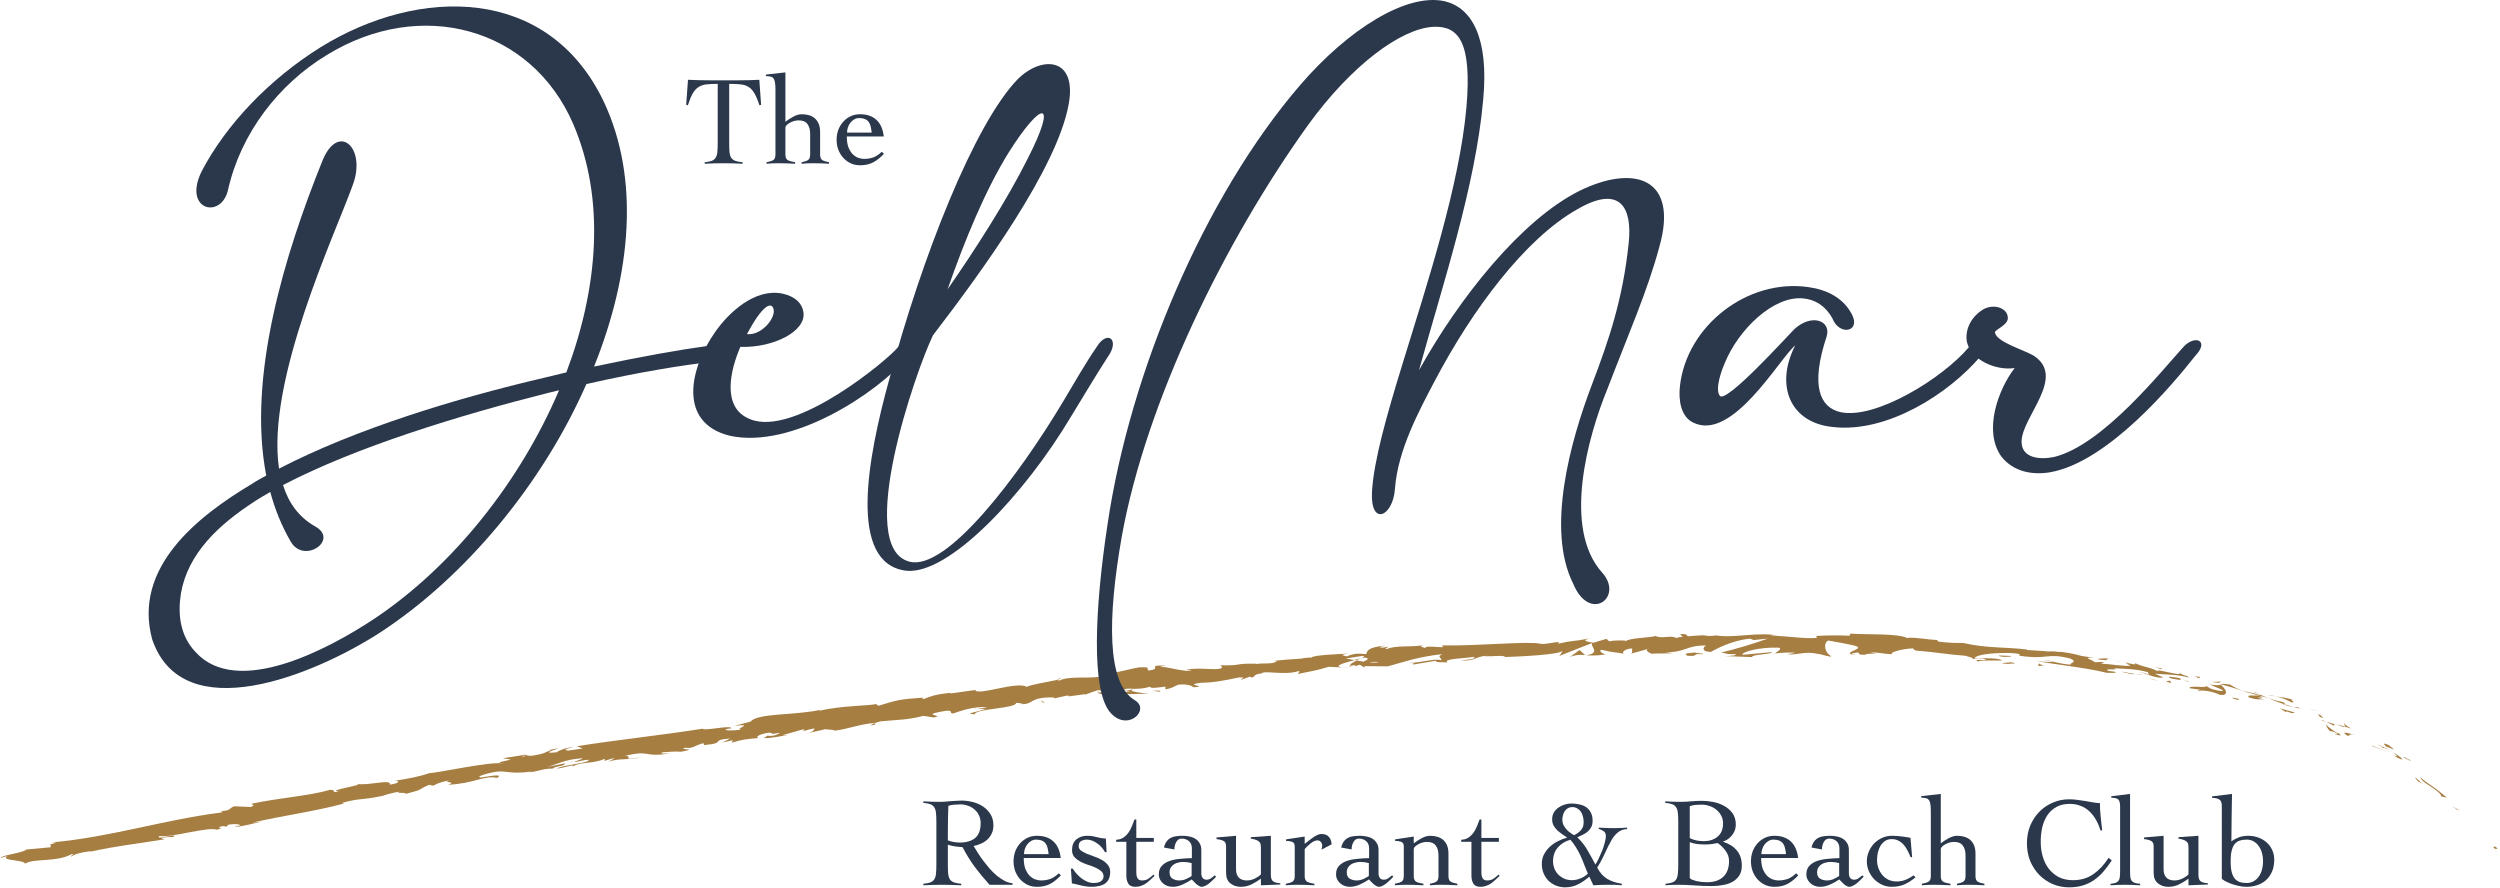 <svg xmlns="http://www.w3.org/2000/svg" width="1602" height="569" viewBox="0 0 1602 569" fill="none"><path d="M1597.88 543.036C1598.8 544.622 1600.03 543.699 1600.44 543.82C1598.3 541.287 1597.52 543.208 1597.88 543.036Z" fill="#A77E41"></path><path d="M1574.86 519.103L1575.79 519.288C1574.34 518.281 1572.71 517.33 1570.97 516.437C1572.36 517.269 1573.64 518.157 1574.8 519.103" fill="#A77E41"></path><path d="M1551.11 498.142C1551.25 501.297 1561.09 505.012 1564.08 509.421L1564.25 510.299L1567.98 511.153C1565.26 508.907 1562.24 506.308 1558.99 504.116C1555.74 501.924 1552.79 499.851 1551.11 498.142Z" fill="#A77E41"></path><path d="M1540.84 485.018C1541 486.188 1536.82 483.286 1544.2 487.504C1543.97 487.21 1543.91 487.151 1543.74 486.974C1543.1 486.559 1542.23 486.025 1540.84 485.018Z" fill="#A77E41"></path><path d="M1543.74 486.973C1546.87 488.931 1542.41 485.208 1543.74 486.973Z" fill="#A77E41"></path><path d="M1528.98 478.363C1530.61 479.022 1532.36 479.564 1533.93 480.28C1533.59 479.401 1529.75 477.261 1531.5 477.804C1526.67 475.654 1527.19 476.477 1528.98 478.363Z" fill="#A77E41"></path><path d="M1523.56 477.202L1526.06 478.219C1525.83 477.866 1525.31 477.51 1523.56 477.202Z" fill="#A77E41"></path><path d="M1531.36 480.372L1526.07 478.218C1526.36 478.805 1525.83 479.267 1528.45 479.234C1527.52 479.459 1528.98 479.531 1531.36 480.372Z" fill="#A77E41"></path><path d="M1533.57 482.145C1535.42 483.915 1537.97 485.926 1533.32 483.836C1541.16 488.585 1541.46 486.894 1533.57 482.145Z" fill="#A77E41"></path><path d="M1547.55 498.399L1549.57 500.813L1552.59 502.186C1551.08 501.529 1548.02 497.877 1547.55 498.399Z" fill="#A77E41"></path><path d="M1502.25 463.505C1501.61 463.674 1502.88 465.088 1502.76 465.671L1506.54 466.876C1505.04 465.868 1502.01 464.087 1502.25 463.505Z" fill="#A77E41"></path><path d="M1502.76 465.73L1497.11 463.982C1501.53 466.127 1502.64 466.255 1502.76 465.73Z" fill="#A77E41"></path><path d="M1520.75 478.401L1529.89 481.526L1519.24 477.568L1520.75 478.401Z" fill="#A77E41"></path><path d="M1482.42 455.08L1486.15 455.466L1479.68 454.586L1482.42 455.08Z" fill="#A77E41"></path><path d="M1468.68 450.159C1471.54 450.245 1466.48 447.918 1469.22 448.353C1465.32 447.206 1461.64 446.703 1458.38 446.263C1461.7 446.996 1464.9 448.195 1468.68 450.217" fill="#A77E41"></path><path d="M1452.96 445.335C1454.59 445.701 1456.4 445.953 1458.38 446.205C1456.63 445.78 1454.82 445.47 1452.96 445.335Z" fill="#A77E41"></path><path d="M1488.56 460.045C1488.33 459.692 1488.11 458.814 1485.32 457.443L1486.47 459.265C1487.11 459.505 1487.81 459.804 1488.5 460.103" fill="#A77E41"></path><path d="M1486.53 459.266C1484.32 458.31 1482.8 457.653 1482.1 457.354C1482.69 457.593 1484.02 458.132 1486.58 459.266" fill="#A77E41"></path><path d="M1489.09 460.224C1489.09 460.224 1488.74 460.105 1488.56 460.045C1488.68 460.221 1488.74 460.279 1489.09 460.224Z" fill="#A77E41"></path><path d="M1509.25 470.99C1505.76 470.139 1499.12 467.855 1504.11 471.408C1506.91 471.727 1504.01 469.713 1509.25 470.99Z" fill="#A77E41"></path><path d="M1490.47 462.458C1492.27 463.235 1493.9 464.185 1495.64 465.078C1495.76 464.787 1495.19 463.964 1496.94 464.389C1494.78 463.726 1492.74 463.005 1490.53 462.458" fill="#A77E41"></path><path d="M1487.49 461.67L1490.47 462.458L1488.49 461.563L1487.49 461.67Z" fill="#A77E41"></path><path d="M1462.14 449.687C1459.34 449.252 1456.55 448.407 1453.46 447.443C1456.6 448.758 1459.92 450.016 1463.18 451.099C1463.88 450.931 1465.76 450.832 1462.2 449.688" fill="#A77E41"></path><path d="M1474.13 454.182C1474.13 454.182 1473.72 454.062 1473.55 454.06C1473.78 454.295 1474.07 454.415 1474.13 454.182Z" fill="#A77E41"></path><path d="M1422.82 438.678L1423.05 438.564L1422.47 438.383L1422.82 438.678Z" fill="#A77E41"></path><path d="M1463.52 451.452C1465.85 452.467 1467.48 452.717 1469.18 452.908C1467.25 452.364 1465.22 451.76 1463.12 451.098C1462.83 451.153 1462.71 451.269 1463.52 451.452Z" fill="#A77E41"></path><path d="M1443.98 443.204C1445.14 443.799 1446.54 444.455 1447.99 445.053C1446.95 444.342 1444.62 443.093 1443.98 443.204Z" fill="#A77E41"></path><path d="M1472.98 453.411L1473.38 453.531C1472.8 453.002 1472.8 453.119 1472.98 453.411Z" fill="#A77E41"></path><path d="M1472.97 453.412C1471.63 453.107 1470.41 453.037 1469.18 452.908C1470.75 453.332 1472.21 453.697 1473.55 454.001C1473.32 453.824 1473.09 453.588 1472.97 453.412Z" fill="#A77E41"></path><path d="M1409.11 442.868C1410.05 442.001 1417.29 442.714 1422.46 445.216C1428.41 446.15 1426.88 441.696 1422.88 438.679C1422.46 439.084 1422.23 439.432 1415.98 438.613C1417.78 439.681 1428.38 443.112 1422.84 442.767C1414.79 441.346 1416.66 440.839 1413.17 439.403C1415.66 441.413 1402.31 438.773 1403.05 441L1410.17 442.003C1410.17 442.295 1407.42 442.151 1409.17 442.869" fill="#A77E41"></path><path d="M1433.95 441.882L1436.45 442.432C1433.83 441.472 1432.09 440.521 1428.95 438.68C1424.64 437.996 1423.53 438.219 1423.06 438.506C1427.08 439.479 1430.92 440.802 1434.88 441.95L1433.95 441.941L1433.95 441.882Z" fill="#A77E41"></path><path d="M1447.23 445.571C1444.65 446.072 1438.59 444.846 1441.37 447.034C1448.36 449.028 1446.92 447.496 1451.29 448.414C1439.93 445.151 1454.97 448.741 1447.23 445.688C1449.62 446.12 1451.6 446.782 1453.46 447.325C1451.6 446.548 1449.74 445.771 1447.99 444.995L1448.22 445.172C1448.63 445.468 1448.75 445.586 1448.22 445.347C1448.22 445.347 1448.05 445.346 1447.99 445.345C1447.81 445.46 1447.52 445.516 1447.23 445.571C1444.08 444.373 1446.88 445.159 1447.99 445.345C1448.05 445.346 1448.16 445.288 1448.22 445.231L1436.45 442.489C1438.78 443.329 1441.81 444.176 1447.23 445.63" fill="#A77E41"></path><path d="M1496.58 470.925C1496.58 470.925 1496.46 470.632 1496.47 470.574C1495.71 470.392 1495.36 470.33 1496.58 470.925Z" fill="#A77E41"></path><path d="M1493.04 468.439C1493.91 468.623 1494.91 468.574 1497.17 469.764C1498.91 471.007 1496.7 470.226 1496.46 470.574C1498.15 471 1502.17 472.206 1498.17 469.715L1497.29 469.531C1493.58 467.334 1489.52 463.675 1490.34 463.916C1490.73 465.263 1491.13 466.435 1492.98 468.497" fill="#A77E41"></path><path d="M1470.43 456.542L1460.93 453.938L1464.88 456.371L1465.06 455.789C1470.07 457.765 1469.49 456.708 1470.43 456.542Z" fill="#A77E41"></path><path d="M1417.05 436.988L1421.66 437.558L1423.6 436.759L1417.05 436.988Z" fill="#A77E41"></path><path d="M1408.96 434.574L1409.96 433.708L1406.34 433.498L1408.96 434.574Z" fill="#A77E41"></path><path d="M674.741 447.714L671.931 448.329C673.277 448.05 674.155 447.883 674.741 447.714Z" fill="#A77E41"></path><path d="M695.791 445.345L696.146 444.766C695.268 445.166 694.916 445.395 695.791 445.345Z" fill="#A77E41"></path><path d="M867.864 422.883C868.272 422.945 868.738 423.066 869.205 423.129C870.144 422.671 871.083 422.213 871.905 421.812C870.675 422.15 869.328 422.488 867.922 422.883" fill="#A77E41"></path><path d="M865.771 427.827L859.991 427.537C861.333 427.725 863.143 427.801 865.771 427.827Z" fill="#A77E41"></path><path d="M560.512 463.317L557.517 464.924C562.782 464.215 560.272 463.957 560.512 463.317Z" fill="#A77E41"></path><path d="M679.598 434.62C677.842 435.012 677.196 435.356 677.311 435.591C679.125 435.2 680.063 434.858 679.598 434.62Z" fill="#A77E41"></path><path d="M149.691 529.796L148.698 529.787C148.698 529.787 149.106 529.907 149.691 529.796Z" fill="#A77E41"></path><path d="M1357.66 423.685C1360.45 424.12 1358.12 423.689 1357.66 423.685Z" fill="#A77E41"></path><path d="M1369.16 430.453C1368.52 430.447 1368.05 430.559 1367.87 430.791C1368.22 430.561 1368.63 430.448 1369.16 430.453Z" fill="#A77E41"></path><path d="M1361.56 424.891C1360.57 424.589 1359.47 424.228 1358.18 423.923C1358.71 424.104 1359.76 424.406 1361.56 424.891Z" fill="#A77E41"></path><path d="M1361.21 424.244C1362.15 424.428 1362.9 424.611 1363.54 424.792C1363.95 424.679 1363.72 424.502 1361.21 424.244Z" fill="#A77E41"></path><path d="M1353.81 423.064C1355.38 423.312 1356.84 423.619 1358.18 423.982C1357.66 423.802 1357.48 423.683 1357.6 423.684C1356.78 423.56 1355.67 423.374 1353.75 423.063" fill="#A77E41"></path><path d="M367.445 487.974C367.445 487.974 367.036 487.97 366.802 487.967C364.282 488.878 365.452 488.597 367.445 487.974Z" fill="#A77E41"></path><path d="M1015.8 419.809L1016.09 419.812C1016.09 419.812 1015.8 419.751 1015.68 419.692L1015.8 419.809Z" fill="#A77E41"></path><path d="M1005.97 421.001C1010.07 419.405 1012.47 419.545 1015.74 419.751L1012.15 416.504L1006.03 421.001L1005.97 421.001Z" fill="#A77E41"></path><path d="M335.416 484.278L337.344 484.297C333.478 485.369 334.476 484.853 335.416 484.278ZM1336.24 421.902C1337.23 421.911 1337.23 421.678 1336.89 421.441C1336.12 421.667 1334.02 421.413 1331.69 420.923C1332.27 421.338 1333.38 421.757 1336.24 421.902ZM1327.09 420.003L1326.85 420.001C1322.48 418.907 1324.05 419.331 1327.09 420.003ZM883.625 424.203C882.218 424.715 879.882 424.692 877.139 424.374C879.011 424.158 881.174 424.004 883.625 424.203ZM727.027 441.384C725.095 441.833 721.345 443.081 719.656 442.54C721.542 440.806 723.464 441.35 727.027 441.384ZM624.505 454.063L631.689 454.249C623.893 456.978 617.759 457.094 624.645 457.744C624.564 454.064 651.2 454.087 651.119 450.407L655.848 450.627C654.504 450.731 654.385 450.964 653.098 451.126C662.379 451.8 658.913 447.795 670.429 446.971C674.461 446.777 677.38 446.98 674.803 447.714L683.349 445.811C685.922 445.602 685.506 446.299 682.875 446.507L696.269 444.709L696.268 444.826C697.969 444.083 702.072 442.721 704.122 442.098C707.684 442.249 702.539 442.667 703.529 443.027L710.788 441.344C714.054 441.96 708.139 443.538 702.936 443.955C710.853 446.777 708.909 442.378 724.502 442.82L717.597 444.038C722.664 445.547 727.992 444.255 736.283 444.685C734.243 444.198 719.533 443.122 727.378 441.387C729.714 441.41 732.753 441.264 736.97 440.078C737.308 441.366 741.521 440.589 746.843 439.998L746.826 441.75C752.561 440.637 751.868 439.871 755.091 438.734C761.58 438.212 763.262 439.455 765.006 440.406C775.41 439.689 757.367 438.99 769.531 437.53C778.295 437.381 784.148 436.094 794.215 434.088C800.348 434.147 793.387 435.19 795.662 435.504L800.703 433.683C801.989 433.579 801.692 434.043 801.515 434.275C805.905 433.383 801.532 432.523 808.493 431.481C809.973 429.451 823.609 432.911 831.931 430.071C834.206 430.385 831.102 431.173 831.914 431.823C843.678 429.425 842.037 429.993 851.526 427.281L860.167 427.715C853.749 426.952 861.364 424.748 868.04 423.001C865.708 422.57 863.726 422.142 862.442 421.955L873.382 420.249C874.782 420.438 873.783 421.071 872.081 421.931C872.784 421.762 873.487 421.535 874.072 421.366C878.158 421.697 876.278 422.847 873.638 423.99L869.44 423.248C866.916 424.451 864.567 425.771 865.317 426.771C865.962 426.544 867.366 426.265 868.829 426.046C868.183 426.39 867.771 426.678 868.12 426.798C868.528 426.977 869.642 426.521 871.341 425.953L874.187 427.674L874.662 426.861L889.323 427.002C899.338 424.295 907.898 420.99 924.271 419.162C920.4 420.819 923.723 421.493 923.766 423.129C918.99 421.681 911.133 424.701 902.545 424.852C907.044 424.778 906.218 425.588 905.105 425.928L920.083 423.385C919.953 424.728 923.464 424.177 927.549 424.509C924.127 422.023 938.614 421.987 944.7 420.878C945.217 421.759 943.864 422.738 936.268 422.957C944.898 424.5 946.584 419.26 955.042 420.51C953.172 420.609 952.18 420.541 951.532 421.06C955.748 420.049 966.379 420.093 963.975 421.005L962.163 421.104C974.434 420.755 999.505 419.478 1001.11 417.099C1001.28 417.392 999.794 419.889 999.088 420.408C1006.12 417.556 1013.16 414.82 1020.31 412.027C1018.54 414.054 1026.39 418.452 1016.32 419.873C1019.3 420.077 1022.92 420.287 1029.01 419.353C1027.02 419.159 1023.77 416.674 1026.52 416.409C1034.21 418.352 1031.83 417.336 1041.22 419.003C1038.18 418.624 1041.25 415.499 1046.04 415.546C1045.34 416.006 1046.65 418.588 1044.96 418.922L1056.55 415.705C1053.63 416.319 1056.18 418.271 1058.86 419.056C1057.58 418.518 1069.02 418.921 1072.12 418.542L1067.11 417.909C1080.42 418.154 1080.06 413.537 1093.32 413.606C1091.73 414.233 1089.48 417.482 1096.2 417.78C1099.19 416.174 1109.65 410.318 1121.46 409.263L1123.72 410.161L1132.73 409.196C1127.04 411.478 1111.4 416.233 1102.91 418.137C1107.87 418.827 1104.3 419.202 1111.72 419.156C1114.34 419.999 1107.68 420.402 1105.52 420.44L1122.8 421.073C1122 419.255 1136.02 419.332 1135.39 417.866L1116.57 419.612C1115.76 417.852 1127.42 414.518 1139.74 415.046C1142.89 415.835 1137.37 418.177 1137.6 418.821C1139.18 418.253 1149.29 417.883 1150.4 418.361L1145.19 419.187C1152.02 420.011 1156.43 417.075 1164.59 418.964C1167.39 419.108 1172.92 421.497 1173.45 420.451C1168.98 418.247 1168.34 411.875 1171.56 410.446C1172.55 410.631 1186.43 412.984 1189.64 414.124C1194.17 415.92 1182.3 417.675 1186.2 419.231C1186.38 418.765 1189.01 418.207 1190.12 418.101C1193.04 418.654 1188.77 419.548 1195.25 419.61C1196.49 417.811 1208.39 420.32 1198.42 418.18C1204.79 417.95 1205.07 418.887 1212.54 419.251C1210.28 417.944 1219.65 415.64 1226.07 415.468C1225.66 415.931 1227 416.587 1227.64 416.885C1240.6 417.886 1247.42 419.353 1259.5 420.228C1260.55 420.706 1266.26 421.812 1263.63 422.371C1265.44 422.213 1267.14 421.762 1270.81 422.089C1277.68 424.316 1262.52 421.542 1267.64 423.928C1268.29 422.941 1277.46 423.38 1282.89 423.257C1281.63 421.493 1270.76 421.738 1265.32 421.92C1265.7 419.704 1275.41 418.221 1288.31 418.462C1298.47 418.968 1292.33 420.369 1294.14 420.211C1312.75 422.902 1311.21 418.157 1326.37 421.923C1332.13 424.256 1325.81 424.78 1326.85 425.958C1318.68 425.237 1314.67 423.388 1309.18 422.751L1315.77 424.216C1313.08 424.365 1307.54 424.078 1304.68 423.291C1309.51 425.032 1336.18 427.566 1349.99 431.145C1352.68 431.171 1357.23 431.39 1355.37 430.496L1350.82 429.868C1347.1 428.022 1359.88 429.838 1354.34 428.267C1360.65 428.561 1368.01 428.457 1376.28 430.697L1377.2 432.575C1377.21 432.049 1372.08 430.54 1369.45 430.631C1373.37 430.435 1381.5 435.303 1386.24 434.063L1380.83 431.734C1387.19 432.262 1395.49 432.108 1402.77 434.223C1400.16 431.92 1400.96 434.03 1396.49 431.067C1400.02 434.313 1377.2 426.91 1383.58 430.826C1379.06 427.57 1374.5 427.935 1367.93 424.893C1367.92 425.477 1370.08 426.374 1363.78 424.97C1363.43 425.083 1362.67 425.135 1362.2 425.188C1362.03 425.187 1361.97 425.128 1361.79 425.068L1362.08 425.187C1361.79 425.184 1361.73 425.184 1362.2 425.188C1363.66 425.67 1364.76 426.148 1365.17 426.56C1361.54 427.226 1351.39 425.376 1347.77 425.4C1344.04 424.605 1349.59 425.009 1347.67 424.172L1342.17 424.353C1342.07 423.126 1332.68 420.933 1341.91 421.547L1333.8 420.301C1329.2 418.972 1322.73 417.625 1318.46 417.701C1314.67 416.963 1308.36 417.837 1311.98 417.346L1298.96 416.52L1298.97 416.228C1286.25 414.587 1272.45 415.447 1258.29 412.04C1253.97 411.999 1249.47 412.072 1242.35 411.186L1241.08 410.064C1235.53 409.952 1224.63 407.92 1222.11 408.889C1216.47 405.739 1195.37 406.763 1185.68 406.027L1185.2 407.366C1178.55 407.068 1172.12 407.064 1163.82 407.51L1164.28 408.741C1157.08 409.606 1145.95 407.455 1134.67 407.405C1135.44 406.945 1138.3 407.089 1140.34 407.459C1126.87 404.585 1111.88 409.113 1099.63 407.184C1096.59 407.681 1094.37 407.542 1092.27 407.23C1092.56 407.233 1092.79 407.235 1093.03 407.179C1092.74 407.176 1092.27 407.172 1091.74 407.167C1090.4 406.979 1089 406.731 1087.48 406.542C1088.77 406.788 1089.99 407.033 1091.04 407.16C1088.7 407.196 1085.14 407.395 1081.63 407.712L1080.13 406.412C1080.13 406.412 1079.6 406.407 1079.31 406.405C1075.87 405.963 1076.56 407.021 1078.47 407.973C1076.72 408.19 1075.14 408.467 1073.91 408.806C1071.01 406.734 1064.79 409.652 1060.9 407.512C1058.61 408.658 1043.42 408.687 1041.7 411.007C1041.59 410.714 1040.54 410.587 1042.41 410.546C1038.5 410.334 1034.58 410.237 1031.19 410.964L1029.39 409.37L1021.13 411.86C1015.94 411.051 1013.73 410.504 1018.71 409.092C1006.53 411.428 1008.77 410.106 998.463 412.459L998.883 411.354C995.142 411.551 989.284 413.247 986.955 412.465C978.327 410.747 945.524 414.111 923.8 413.551C928.445 416.399 913.643 412.811 913.152 415.259C911.815 414.604 908.721 414.399 912.117 413.497C901.297 414.911 895.471 413.337 888.261 415.954C886.865 415.298 890.376 414.69 889.21 414.386C888.332 414.611 885.872 415.289 884.649 414.926C883.484 414.565 886.117 414.181 887.815 413.73C876.649 414.674 875.984 417.004 875.554 419.161C869.718 418.579 866.911 418.902 863.098 420.618C861 420.072 857.558 419.63 864.459 418.82C860.543 419.016 840.501 419.699 840.425 421.451C839.085 421.146 834.931 421.748 833.994 422.031C825.226 422.648 824.467 422.582 815.93 423.493L818.383 423.516C815.44 425.882 811.362 424.675 804.52 425.485L804.639 425.253C788.517 425.214 797.968 426.532 782.023 426.32L783.18 427.499C782.393 430.353 768.988 427.246 760.207 429.147L763.65 429.53C758.963 430.945 748.952 427.228 743.869 427.354C742.702 427.226 745.451 426.785 746.973 426.45C733.599 426.204 745.729 428.307 736.136 429.674C734.098 428.954 737.854 427.18 731.307 427.642C727.865 427.2 713.21 432.549 703.87 431.817C706.027 432.305 708.126 432.734 703.794 433.743C697.007 434.788 684.523 433.149 678.945 436.074C678.011 436.006 677.662 435.828 677.547 435.651C672.454 436.829 660.813 438.586 657.935 440.135C651.781 436.279 626.042 446.194 624.971 442.154L608.944 444.394L609.24 443.93C598.891 444.998 595.547 446.426 592.262 447.854C589.809 447.831 591.45 447.262 591.569 447.03C576.313 448.11 574.907 448.563 562.955 452.244L561.213 451.118C558.047 452.314 538.89 452.013 524.72 455.556C524.839 455.382 525.017 455.091 526.13 454.752C510.147 458.511 485.454 456.813 481.019 462.377L470.595 465.138C484.748 463.406 469.228 467.52 475.305 467.403C469.92 468.519 460.519 468.078 467.249 466.858L468.417 466.869C470.02 464.14 450.7 468.685 450.425 466.93C422.87 471.278 395.506 474.052 369.705 478.184L373.43 479.621L364.422 480.936C361.91 480.912 360.692 479.966 367.127 478.977C363.335 478.473 356.763 481.622 356.7 482.088C343.895 483.367 360.701 479.09 356.899 479.637L351.749 480.639L353.034 480.651C349.106 482.132 349.039 483.007 341.316 484.218C336.289 484.637 338.345 483.43 336.415 483.704C336.416 483.587 335.714 483.638 333.49 484.143L322.14 485.902L327.274 486.653C322.585 488.243 316.626 488.361 322.518 489.176C313.827 487.808 280.108 495.426 275.084 495.436C268.52 497.709 261.673 498.928 253.073 500.305C255.352 500.21 257.324 501.689 249.837 502.785C251.043 498.826 235.75 503.701 228.696 502.29C234.706 502.99 207.977 506.471 217.315 507.32C211.057 508.136 216.392 506.084 211.368 506.153C197.368 510.165 178.841 511.213 161.046 515.071C160.983 515.596 164.311 515.687 160.734 517.112L150.224 516.661C146.769 517.562 148.148 519.911 140.966 519.609C142.075 519.795 143.707 520.102 141.365 520.722C105.104 525.279 70.414 536.567 32.881 539.827C38.14 539.702 34.978 540.431 31.29 541.272C33.805 541.004 31.805 542.386 32.559 542.919L16.891 544.345C15.058 546.605 1.027 547.872 0.307 549.792L4.818 548.492C-0.471 551.712 15.719 550.816 16.044 553.448C21.921 549.767 36.028 552.764 45.952 547.311C48.697 547.338 44.188 548.521 45.821 548.829C48.232 547.158 51.629 546.256 58.355 545.387L57.767 545.79C75.972 541.818 84.33 541.257 105.275 537.837L103.181 536.941C107.686 536.225 108.794 536.411 111.015 536.316C115.247 533.495 98.549 538.707 102.2 535.705C109.255 536.999 133.51 529.582 138.806 531.677C145.653 530.341 136.129 530.659 142.976 529.323L145.133 529.752L146.431 528.422C150.994 527.706 153.676 528.258 154.137 528.846C153.026 529.011 151.092 529.635 149.98 529.916C156.232 529.742 166.252 526.51 168.355 526.413L161.572 527.166C179.897 522.904 203.177 519.682 220.631 514.827L218.998 514.52C232.351 510.969 230.343 513.169 245.329 509.926L244.859 510.155C247.674 509.014 251.597 508 255.81 507.34C252.233 508.707 263.578 507.415 258.889 509.005C273.412 505.232 265.92 506.795 274.954 502.91L277.635 503.462C280.687 502.031 280.75 501.506 288.242 499.943C282.324 501.872 293.727 500.58 287.163 502.853C303.993 502.139 310.004 496.648 318.573 498.483C324.802 494.572 304.136 499.337 308.004 498.089C304.209 497.819 313.231 495.103 318.378 494.51C323.526 493.683 328.406 496.417 341.278 494.263C339.991 494.484 339.989 494.659 338.702 494.881C343.785 494.754 347.78 492.398 354.088 492.517C356.737 490.382 361.809 491.365 361.948 489.147L350.3 491.546C356.8 489.915 362.09 486.462 373.603 485.872C372.897 486.449 369.849 487.53 367.681 488.21C371.127 488.243 373.711 486.808 377.332 486.901C377.194 489.119 363.169 489.685 356.6 492.425C360.395 492.695 369.604 488.695 366.831 491.53C370.898 487.832 379.64 489.843 387.502 486.239L387.489 487.583C388.72 487.186 391.359 486.16 393.932 485.776L389.938 488.132C396.504 485.684 404.025 487.158 410.526 485.351C396.368 487.61 406.797 484.381 400.429 484.437C417.295 480.044 411.688 486.005 431.116 482.454C428.54 483.014 420.886 483.232 424.811 482.043C428.669 481.73 433.754 481.428 436.263 481.745C449.136 479.474 433.76 480.786 439.033 479.143C444.049 479.951 445.182 477.567 450.744 476.219L451.258 477.45C466.401 476.019 454.21 474.267 467.947 473.231L462.898 475.81L469.689 474.299L468.797 475.926C476.003 473.717 478.458 473.624 486 472.937C483.961 472.275 486.14 470.486 492.75 469.498C497.481 469.602 490.632 471.055 499.935 469.567C498.113 470.659 496.114 471.983 491.68 471.415C491.442 471.88 489.859 472.507 489.562 472.972C494.701 473.138 501.786 471.396 505.179 470.903C503.892 471.066 502.314 471.167 501.438 471.1L514.383 467.429C516.66 467.567 515.135 468.195 513.552 468.822C516.245 468.264 517.947 467.405 521.925 466.742C521.213 467.903 521.846 468.902 516.284 470.192L528.813 467.276C529.803 467.577 535.878 467.577 534.295 468.204C541.659 467.808 551.161 463.753 560.921 463.263C561.332 463.033 562.27 462.692 564.26 462.244C573.265 461.279 581.558 461.476 591.749 458.712L598.339 459.769C606.532 458.27 589.473 458.515 603.049 456.018C612.646 454.183 607.186 457.109 610.806 457.202C615.378 455.611 623.292 452.65 632.751 453.091C629.882 453.823 627.487 453.8 624.737 454.299" fill="#A77E41"></path><path d="M866.07 427.246C865.429 427.064 865.256 426.829 865.083 426.594C864.321 426.878 864.377 427.112 866.07 427.246Z" fill="#A77E41"></path><path d="M561.036 463.031L560.745 463.028C560.745 463.028 560.568 463.259 560.509 463.316L561.036 463.031Z" fill="#A77E41"></path><path d="M1189.58 419.789C1187.65 419.537 1186.61 419.235 1185.91 418.994C1185.79 419.285 1186.6 419.585 1189.58 419.789Z" fill="#A77E41"></path><path d="M1386.17 428.398L1380.17 427.464C1383.02 428.017 1383.95 428.493 1385.29 428.973C1385.3 428.681 1384.37 428.03 1386.17 428.398Z" fill="#A77E41"></path><path d="M1431.96 447.994C1432.83 448.061 1433.7 448.479 1434.58 448.545L1434.7 447.904C1431.21 446.936 1428.52 446.676 1431.96 447.936" fill="#A77E41"></path><path d="M1389.75 433.63C1389.74 434.74 1393.53 435.185 1397.67 435.809L1396.97 435.686C1398.91 434.478 1394.3 434.083 1389.75 433.63Z" fill="#A77E41"></path><path d="M1398.6 435.993C1399.89 436.181 1401.17 436.485 1402.33 436.847C1403.1 436.387 1400.94 436.308 1398.6 435.993Z" fill="#A77E41"></path><path d="M1348.32 422.952C1350.18 423.555 1350.02 421.801 1351.01 422.453C1353.71 421.369 1337.23 422.086 1348.32 422.952Z" fill="#A77E41"></path><path d="M1387.79 436.706L1391.4 437.734L1390.54 436.149L1387.79 436.706Z" fill="#A77E41"></path><path d="M1359.69 430.538L1366.1 432.06C1366.1 432.06 1366.98 431.834 1368.03 431.961C1364.01 431.222 1359.7 430.187 1359.69 430.596" fill="#A77E41"></path><path d="M1368.03 431.902C1370.13 432.273 1372.12 432.643 1373.4 432.597C1372.23 432.41 1369.78 432.036 1368.03 431.902Z" fill="#A77E41"></path><path d="M1382.36 436.245L1380.62 435.586L1376.07 434.549L1382.36 436.245Z" fill="#A77E41"></path><path d="M1288.53 420.333L1281.11 420.028C1280.29 420.429 1282.21 420.856 1284.96 420.941C1286.77 420.783 1289.52 420.868 1288.53 420.333Z" fill="#A77E41"></path><path d="M1309.55 426.492C1307.69 426.007 1307.63 425.656 1306.65 425.121L1305.99 426.75L1309.55 426.551L1309.55 426.492Z" fill="#A77E41"></path><path d="M1288.43 424.362C1287.61 424.763 1277.62 424.666 1286.84 425.456C1287.67 425.055 1295.02 425.418 1288.43 424.362Z" fill="#A77E41"></path><path d="M1081.16 420.206C1089.86 420.815 1083.16 418.531 1091.04 419.249C1093.04 418.567 1084.62 418.603 1086.67 418.039C1081.47 418.748 1078.67 418.371 1081.16 420.147" fill="#A77E41"></path><path d="M1086.67 418.098C1087.49 417.989 1088.43 417.822 1089.3 417.656C1087.78 417.816 1087.08 417.985 1086.67 418.098Z" fill="#A77E41"></path><path d="M743.246 443.234L743.543 442.77C742.553 442.41 741.267 442.514 738.695 442.723L743.246 443.234Z" fill="#A77E41"></path><path d="M668.296 450.163L669.582 450.059L666.731 448.805L668.296 450.163Z" fill="#A77E41"></path><path d="M1406.64 228.122C1392.86 245.642 1351.03 296.099 1313.65 302.64C1302.44 304.509 1290.05 302.407 1282.34 292.362C1270.66 275.776 1280.71 249.146 1290.99 235.831C1279.07 237.699 1262.95 230.691 1260.38 219.011C1259.21 212.704 1261.78 203.828 1270.89 198.221C1277.67 194.484 1285.85 197.287 1286.55 202.893C1287.72 208.266 1277.67 211.303 1278.37 213.171C1279.54 219.245 1296.83 224.151 1303.14 227.888C1324.4 241.671 1295.43 267.133 1295.43 283.018C1295.43 293.763 1307.34 294.698 1316.22 292.829C1347.53 285.354 1386.08 236.531 1399.17 222.282C1406.41 214.339 1416.22 218.077 1406.64 228.122Z" fill="#2B384C"></path><path d="M1150.37 221.347C1140.33 229.523 1109.95 283.718 1084.72 270.637C1077.24 266.899 1075.37 256.621 1076.54 247.043C1080.98 208.733 1119.77 178.365 1158.79 183.971C1170.7 185.607 1181.68 190.979 1187.06 202.192C1191.96 212.704 1178.65 215.274 1174.21 204.061C1169.77 195.885 1162.99 191.914 1155.51 191.213C1136.36 189.344 1113.93 211.303 1105.28 232.56C1103.41 236.765 1098.74 249.146 1102.01 253.584C1105.75 259.191 1145 215.741 1149.67 211.069C1160.89 200.557 1173.74 205.463 1170.47 215.741C1159.95 247.511 1166.26 261.059 1179.35 264.096C1201.78 269.002 1245 242.371 1261.82 222.282C1268.13 213.405 1278.88 217.843 1269.3 228.122C1248.51 252.65 1209.25 277.411 1174.91 273.674C1146.87 271.104 1137.29 246.81 1150.37 221.347Z" fill="#2B384C"></path><path d="M1008.14 374.121C990.616 339.315 1006.27 282.784 1020.06 246.576C1031.27 217.142 1039.92 191.446 1043.65 155.939C1046.22 132.112 1037.58 118.563 1010.94 133.981C976.831 153.136 943.186 199.155 920.055 242.838C909.074 263.629 895.756 288.39 893.887 313.152C892.719 331.139 877.999 337.68 879.167 315.021C880.336 295.165 888.513 266.432 898.56 233.728C914.682 181.402 935.242 118.797 939.682 68.806C943.42 25.824 934.074 16.48 918.42 17.181C897.625 18.349 865.85 41.943 838.28 80.019C784.775 154.538 734.541 257.088 718.887 343.52C709.541 396.547 709.308 437.894 727.065 448.639C737.812 454.713 721.924 470.131 710.71 455.647C699.728 440.931 701.13 392.342 709.775 335.577C724.261 237.933 771.924 125.805 832.906 54.791C863.981 18.583 901.597 -4.777 925.896 0.829C943.186 5.034 954.168 24.189 950.429 63.901C945.523 119.498 924.261 183.037 909.308 237.232C935.009 190.979 974.728 140.989 1012.11 122.301C1047.39 105.014 1075.9 114.125 1063.28 158.275C1055.8 186.307 1043.19 214.806 1029.87 249.613C1017.72 279.28 1000.9 338.614 1026.83 367.113C1040.62 382.764 1018.65 399.35 1008.14 374.121Z" fill="#2B384C"></path><path d="M597.874 214.807C586.659 237.933 547.641 350.762 582.687 359.872C606.286 366.413 652.547 305.443 681.519 256.855C688.762 244.707 695.538 232.794 702.781 222.282C709.557 211.069 717.968 217.61 709.79 228.823C702.08 240.736 694.37 253.818 686.192 267.133C656.986 316.189 608.155 368.749 580.585 365.712C543.201 361.04 555.818 293.763 569.837 243.072C590.631 165.05 624.276 79.553 652.08 50.82C667.501 35.402 690.398 36.57 684.79 66.938C677.314 108.052 628.715 174.628 597.874 214.807ZM646.473 97.54C631.519 121.601 618.201 153.837 607.22 185.373C624.744 160.144 645.071 128.608 658.622 101.511C678.015 63.434 667.734 63.901 646.473 97.54Z" fill="#2B384C"></path><path d="M458.298 212.704C466.942 200.323 483.765 184.438 501.522 188.176C509.933 190.045 514.139 194.717 514.84 200.09C516.709 212.237 495.681 222.982 474.419 222.282C468.344 236.298 461.802 261.059 480.494 268.534C509.232 280.681 570.213 229.523 575.587 222.282C582.597 213.405 592.41 217.376 582.597 227.888C561.101 253.117 506.896 287.689 467.877 279.28C433.998 271.104 441.942 235.83 458.298 212.704ZM495.447 197.286C493.812 193.782 488.671 195.418 478.625 214.106C487.97 215.274 498.017 203.126 495.447 197.286Z" fill="#2B384C"></path><path d="M367.352 79.552C340.717 17.649 269.689 -1.974 209.175 35.402C178.801 53.856 154.268 85.159 146.09 121.834C141.651 140.756 116.885 134.682 129.268 109.687C144.922 79.786 172.492 50.82 205.436 30.263C268.52 -8.748 351.464 -9.449 386.978 65.303C410.109 114.592 404.502 175.562 380.67 234.896C411.511 228.355 436.745 223.917 452.633 221.815C460.81 219.946 461.978 231.392 453.801 232.093C440.016 233.728 411.511 237.933 375.763 246.109C347.726 309.882 298.427 369.683 243.053 405.657C201.231 432.521 117.118 467.328 97.492 409.629C85.109 363.61 126.464 330.906 161.745 309.882C164.548 308.013 167.586 306.378 170.623 304.742C158.24 241.203 182.773 162.247 206.371 103.613C216.418 77.917 234.875 94.269 226.231 118.096C214.782 150.1 170.389 243.773 178.801 300.304C227.866 274.842 292.352 255.219 348.427 242.138L362.913 238.634C383.474 184.205 387.913 127.44 367.352 79.552ZM202.165 337.446C217.352 346.09 194.689 361.741 186.277 347.024C180.436 336.979 176.231 326.467 173.193 315.254C169.689 317.357 166.184 319.226 163.146 321.328C140.016 336.278 120.389 354.733 115.95 380.195C113.847 393.277 115.249 407.293 125.296 417.805C151.698 447.005 209.642 416.637 240.483 396.08C290.483 362.442 333.24 308.714 358.24 250.08L351.464 251.715C294.922 265.965 228.333 286.288 181.371 310.816C184.875 322.262 191.651 331.606 202.165 337.446Z" fill="#2B384C"></path><path d="M542.636 87.43C542.636 90.265 542.99 92.608 543.699 94.462C544.462 96.315 545.389 97.787 546.479 98.877C547.624 99.967 548.823 100.73 550.077 101.166C551.386 101.602 552.585 101.82 553.676 101.82C555.965 101.82 558.037 101.466 559.89 100.757C561.744 99.994 563.461 98.822 565.042 97.242L566.433 98.55C564.197 100.948 561.908 102.774 559.563 104.028C557.219 105.281 554.412 105.908 551.14 105.908C548.796 105.908 546.697 105.445 544.844 104.518C542.99 103.591 541.409 102.365 540.101 100.839C538.792 99.313 537.784 97.569 537.075 95.606C536.421 93.644 536.094 91.627 536.094 89.556C536.094 87.485 536.421 85.468 537.075 83.506C537.784 81.544 538.792 79.799 540.101 78.273C541.409 76.747 542.99 75.521 544.844 74.594C546.697 73.667 548.796 73.204 551.14 73.204C555.447 73.204 558.909 74.376 561.526 76.72C564.143 79.064 565.751 82.634 566.351 87.43H542.636ZM558.582 84.978C558.419 83.506 558.2 82.198 557.928 81.053C557.655 79.854 557.219 78.873 556.619 78.11C556.02 77.292 555.229 76.692 554.248 76.311C553.267 75.875 552.013 75.657 550.486 75.657C549.341 75.657 548.278 75.957 547.297 76.556C546.37 77.101 545.552 77.837 544.844 78.764C544.19 79.636 543.672 80.644 543.29 81.789C542.963 82.879 542.799 83.942 542.799 84.978H558.582Z" fill="#2B384C"></path><path d="M531.256 104.927C529.675 104.818 527.985 104.736 526.186 104.681C524.387 104.627 522.56 104.6 520.707 104.6C519.453 104.6 518.226 104.627 517.027 104.681C515.882 104.736 514.764 104.818 513.674 104.927V103.946C515.419 103.618 516.754 103.182 517.681 102.637C518.662 102.038 519.153 100.839 519.153 99.04V85.877C519.153 83.097 518.553 80.944 517.354 79.418C516.209 77.891 514.328 77.128 511.711 77.128C510.785 77.128 509.831 77.265 508.849 77.537C507.868 77.81 506.968 78.191 506.151 78.682C505.333 79.118 504.651 79.608 504.106 80.153C503.561 80.698 503.289 81.216 503.289 81.707V99.04C503.289 100.839 503.806 102.038 504.842 102.637C505.878 103.182 507.432 103.618 509.504 103.946V104.927C507.65 104.818 505.796 104.736 503.943 104.681C502.144 104.627 500.317 104.6 498.464 104.6C497.21 104.6 495.983 104.627 494.784 104.681C493.639 104.736 492.44 104.818 491.186 104.927V103.946C493.039 103.618 494.457 103.182 495.438 102.637C496.419 102.038 496.91 100.839 496.91 99.04V57.342C496.91 55.38 496.801 53.854 496.583 52.764C496.419 51.619 496.092 50.774 495.602 50.229C495.165 49.63 494.539 49.248 493.721 49.085C492.958 48.921 491.976 48.812 490.777 48.758V47.776L503.289 46.387V78.028C504.761 76.883 506.451 75.793 508.359 74.757C510.267 73.722 512.093 73.204 513.838 73.204C515.364 73.204 516.809 73.395 518.172 73.776C519.589 74.158 520.843 74.784 521.933 75.657C523.024 76.529 523.896 77.701 524.55 79.172C525.204 80.644 525.532 82.47 525.532 84.65V99.04C525.532 100.839 526.022 102.038 527.004 102.637C527.985 103.182 529.402 103.618 531.256 103.946V104.927Z" fill="#2B384C"></path><path d="M451.572 103.946C453.534 103.782 455.061 103.482 456.151 103.046C457.242 102.61 458.059 101.929 458.605 101.002C459.204 100.076 459.559 98.877 459.668 97.405C459.831 95.879 459.913 93.971 459.913 91.682V53.745C457.024 53.745 454.598 53.854 452.635 54.072C450.727 54.29 449.064 54.863 447.647 55.789C446.229 56.661 444.975 58.024 443.885 59.877C442.849 61.73 441.813 64.265 440.777 67.481L439.714 67.154L440.859 51.129C443.149 51.238 445.411 51.32 447.647 51.374C449.882 51.429 452.144 51.456 454.434 51.456H473.651C475.832 51.456 477.985 51.429 480.112 51.374C482.238 51.32 484.391 51.238 486.572 51.129L487.717 67.154L486.654 67.481C485.618 64.265 484.555 61.73 483.464 59.877C482.429 58.024 481.202 56.661 479.784 55.789C478.367 54.863 476.65 54.29 474.633 54.072C472.67 53.854 470.217 53.745 467.273 53.745V91.682C467.273 93.971 467.327 95.879 467.436 97.405C467.6 98.877 467.954 100.076 468.499 101.002C469.099 101.929 469.971 102.61 471.116 103.046C472.261 103.482 473.842 103.782 475.859 103.946V104.927C473.788 104.818 471.716 104.736 469.644 104.682C467.573 104.627 465.501 104.6 463.429 104.6C461.412 104.6 459.422 104.627 457.46 104.682C455.497 104.736 453.534 104.818 451.572 104.927V103.946Z" fill="#2B384C"></path><path d="M1417.52 510.309L1430.27 508.755C1430.17 513.879 1430.08 518.948 1430.03 523.962C1430.03 528.977 1429.97 534.046 1429.87 539.17C1431.34 538.08 1432.95 537.208 1434.69 536.553C1436.49 535.899 1438.45 535.572 1440.58 535.572C1442.98 535.572 1445.19 535.954 1447.2 536.717C1449.27 537.48 1451.05 538.543 1452.52 539.906C1454.04 541.214 1455.22 542.822 1456.03 544.729C1456.91 546.583 1457.34 548.627 1457.34 550.861C1457.34 553.75 1456.88 556.285 1455.95 558.465C1455.03 560.591 1453.77 562.39 1452.19 563.861C1450.61 565.333 1448.73 566.423 1446.55 567.132C1444.37 567.895 1442.05 568.276 1439.6 568.276C1437.8 568.276 1436.03 568.058 1434.28 567.622C1432.54 567.241 1430.93 566.777 1429.46 566.232C1427.98 565.633 1426.73 565.06 1425.7 564.515C1424.71 563.916 1424.06 563.452 1423.73 563.125V516.277C1423.73 514.369 1423.21 513.061 1422.18 512.353C1421.14 511.644 1419.59 511.29 1417.52 511.29V510.309ZM1450.15 551.924C1450.15 549.908 1449.9 548.054 1449.41 546.365C1448.92 544.675 1448.21 543.231 1447.28 542.031C1446.41 540.778 1445.32 539.797 1444.01 539.088C1442.76 538.379 1441.34 538.025 1439.76 538.025C1438.02 538.025 1436.49 538.243 1435.18 538.679C1433.87 539.115 1432.78 539.878 1431.91 540.969C1431.09 542.004 1430.47 543.421 1430.03 545.22C1429.59 547.019 1429.38 549.254 1429.38 551.924C1429.38 554.595 1429.59 556.83 1430.03 558.629C1430.47 560.373 1431.09 561.79 1431.91 562.88C1432.78 563.916 1433.87 564.679 1435.18 565.169C1436.49 565.605 1438.02 565.824 1439.76 565.824C1441.34 565.824 1442.76 565.469 1444.01 564.761C1445.32 564.052 1446.41 563.098 1447.28 561.899C1448.21 560.645 1448.92 559.174 1449.41 557.484C1449.9 555.794 1450.15 553.941 1450.15 551.924Z" fill="#2B384C"></path><path d="M1386.43 556.994C1386.43 559.283 1387 561.054 1388.15 562.308C1389.35 563.562 1391.09 564.189 1393.38 564.189C1395.13 564.189 1396.84 563.78 1398.53 562.962C1400.28 562.09 1401.56 561.191 1402.38 560.264V543.013C1402.38 542.304 1402.32 541.65 1402.21 541.05C1402.11 540.451 1401.83 539.933 1401.4 539.497C1400.96 539.006 1400.31 538.598 1399.43 538.271C1398.56 537.889 1397.39 537.589 1395.92 537.371V536.472L1408.76 535.573V560.673C1408.76 562.744 1409.27 564.134 1410.31 564.843C1411.4 565.497 1412.9 565.878 1414.81 565.987V566.805C1412.74 566.914 1410.64 566.996 1408.51 567.05C1406.44 567.105 1404.4 567.186 1402.38 567.295V563.044C1400.47 564.461 1398.45 565.687 1396.33 566.723C1394.26 567.759 1391.99 568.277 1389.54 568.277C1386.92 568.277 1384.69 567.541 1382.83 566.069C1380.98 564.597 1380.05 562.335 1380.05 559.283V542.359C1380.05 540.723 1379.59 539.606 1378.66 539.006C1377.79 538.407 1376.21 537.971 1373.92 537.698V536.635L1386.43 535.573V556.994Z" fill="#2B384C"></path><path d="M1352.43 566.314C1353.79 566.205 1354.88 566.014 1355.7 565.742C1356.52 565.415 1357.15 564.951 1357.58 564.352C1358.02 563.752 1358.29 562.935 1358.4 561.899C1358.51 560.863 1358.56 559.555 1358.56 557.975V516.931C1358.56 514.805 1358.24 513.334 1357.58 512.516C1356.93 511.644 1355.37 511.208 1352.92 511.208V510.227L1364.94 508.755V557.975C1364.94 559.555 1365 560.863 1365.11 561.899C1365.21 562.935 1365.49 563.752 1365.92 564.352C1366.41 564.951 1367.07 565.415 1367.89 565.742C1368.76 566.014 1369.93 566.205 1371.4 566.314V567.295C1369.82 567.186 1368.19 567.104 1366.5 567.05C1364.86 566.995 1363.22 566.968 1361.59 566.968C1360.01 566.968 1358.45 566.995 1356.93 567.05C1355.46 567.104 1353.96 567.186 1352.43 567.295V566.314Z" fill="#2B384C"></path><path d="M1345.96 532.139C1345.25 529.686 1344.3 527.424 1343.1 525.353C1341.95 523.281 1340.56 521.483 1338.93 519.956C1337.35 518.43 1335.49 517.258 1333.37 516.441C1331.3 515.569 1328.95 515.133 1326.34 515.133C1322.95 515.133 1320.09 515.787 1317.75 517.095C1315.4 518.403 1313.47 520.174 1311.94 522.409C1310.47 524.644 1309.38 527.233 1308.67 530.176C1308.02 533.12 1307.69 536.227 1307.69 539.497C1307.69 542.767 1308.13 545.902 1309 548.899C1309.87 551.843 1311.15 554.432 1312.84 556.667C1314.59 558.901 1316.74 560.7 1319.3 562.063C1321.92 563.371 1324.92 564.025 1328.3 564.025C1333.37 564.025 1337.73 562.744 1341.38 560.182C1345.09 557.62 1348.36 554.132 1351.19 549.717L1353.24 551.352C1351.39 554.132 1349.53 556.585 1347.68 558.711C1345.82 560.836 1343.81 562.635 1341.63 564.107C1339.45 565.578 1337.07 566.696 1334.51 567.459C1331.95 568.222 1329.06 568.604 1325.84 568.604C1322.19 568.604 1318.73 567.922 1315.46 566.56C1312.19 565.142 1309.33 563.207 1306.87 560.755C1304.42 558.247 1302.46 555.277 1300.98 551.843C1299.57 548.354 1298.86 544.539 1298.86 540.396C1298.86 536.254 1299.57 532.466 1300.98 529.032C1302.46 525.543 1304.42 522.573 1306.87 520.12C1309.33 517.613 1312.19 515.678 1315.46 514.315C1318.73 512.898 1322.19 512.189 1325.84 512.189C1327.86 512.189 1329.74 512.325 1331.49 512.598C1333.23 512.816 1334.89 513.061 1336.48 513.334C1338.11 513.606 1339.66 513.879 1341.14 514.151C1342.66 514.424 1344.16 514.587 1345.63 514.642C1345.63 515.787 1345.66 517.122 1345.72 518.648C1345.82 520.174 1345.96 521.755 1346.12 523.39C1346.29 524.971 1346.45 526.552 1346.62 528.132C1346.78 529.659 1346.94 530.994 1347.11 532.139H1345.96Z" fill="#2B384C"></path><path d="M1271.62 567.295C1270.04 567.186 1268.35 567.104 1266.55 567.05C1264.75 566.995 1262.92 566.968 1261.07 566.968C1259.82 566.968 1258.59 566.995 1257.39 567.05C1256.24 567.104 1255.13 567.186 1254.04 567.295V566.314C1255.78 565.987 1257.12 565.551 1258.04 565.006C1259.02 564.406 1259.52 563.207 1259.52 561.408V548.245C1259.52 545.465 1258.92 543.312 1257.72 541.786C1256.57 540.26 1254.69 539.497 1252.07 539.497C1251.15 539.497 1250.19 539.633 1249.21 539.906C1248.23 540.178 1247.33 540.56 1246.51 541.05C1245.7 541.486 1245.01 541.977 1244.47 542.522C1243.92 543.067 1243.65 543.585 1243.65 544.075V561.408C1243.65 563.207 1244.17 564.406 1245.2 565.006C1246.24 565.551 1247.79 565.987 1249.87 566.314V567.295C1248.01 567.186 1246.16 567.104 1244.31 567.05C1242.51 566.995 1240.68 566.968 1238.83 566.968C1237.57 566.968 1236.35 566.995 1235.15 567.05C1234 567.104 1232.8 567.186 1231.55 567.295V566.314C1233.4 565.987 1234.82 565.551 1235.8 565.006C1236.78 564.406 1237.27 563.207 1237.27 561.408V519.711C1237.27 517.749 1237.16 516.223 1236.95 515.132C1236.78 513.988 1236.45 513.143 1235.96 512.598C1235.53 511.998 1234.9 511.617 1234.08 511.453C1233.32 511.29 1232.34 511.181 1231.14 511.126V510.145L1243.65 508.755V540.396C1245.12 539.252 1246.81 538.161 1248.72 537.126C1250.63 536.09 1252.46 535.572 1254.2 535.572C1255.73 535.572 1257.17 535.763 1258.53 536.145C1259.95 536.526 1261.21 537.153 1262.3 538.025C1263.39 538.897 1264.26 540.069 1264.91 541.541C1265.57 543.013 1265.89 544.838 1265.89 547.019V561.408C1265.89 563.207 1266.38 564.406 1267.37 565.006C1268.35 565.551 1269.76 565.987 1271.62 566.314V567.295Z" fill="#2B384C"></path><path d="M1224.32 549.308C1223.78 547.946 1223.15 546.583 1222.44 545.22C1221.79 543.803 1220.97 542.549 1219.99 541.459C1219.06 540.369 1217.94 539.47 1216.63 538.761C1215.38 538.053 1213.91 537.698 1212.22 537.698C1210.53 537.698 1209.08 538.107 1207.88 538.925C1206.68 539.742 1205.7 540.805 1204.94 542.113C1204.23 543.367 1203.69 544.811 1203.3 546.447C1202.98 548.027 1202.81 549.608 1202.81 551.189C1202.81 552.987 1203.11 554.704 1203.71 556.34C1204.31 557.975 1205.16 559.446 1206.25 560.755C1207.34 562.008 1208.65 563.017 1210.17 563.78C1211.75 564.488 1213.5 564.843 1215.41 564.843C1217.42 564.843 1219.33 564.488 1221.13 563.78C1222.93 563.017 1224.65 562.063 1226.28 560.918L1227.43 562.226C1224.97 564.243 1222.55 565.769 1220.15 566.805C1217.81 567.786 1215.16 568.277 1212.22 568.277C1210.09 568.277 1208.05 567.84 1206.08 566.968C1204.18 566.096 1202.49 564.924 1201.01 563.453C1199.6 561.981 1198.45 560.264 1197.58 558.302C1196.71 556.285 1196.27 554.159 1196.27 551.925C1196.27 549.69 1196.71 547.591 1197.58 545.629C1198.45 543.612 1199.6 541.868 1201.01 540.396C1202.49 538.925 1204.18 537.753 1206.08 536.881C1208.05 536.009 1210.09 535.573 1212.22 535.573C1214.51 535.573 1216.61 535.709 1218.51 535.981C1220.42 536.199 1222.33 536.499 1224.24 536.881L1225.3 549.308H1224.32Z" fill="#2B384C"></path><path d="M1160.79 543.094C1161.23 541.405 1161.83 540.069 1162.59 539.088C1163.41 538.053 1164.34 537.29 1165.37 536.799C1166.41 536.254 1167.58 535.927 1168.89 535.818C1170.2 535.654 1171.59 535.573 1173.06 535.573C1174.48 535.573 1175.87 535.736 1177.23 536.063C1178.65 536.336 1179.9 536.826 1180.99 537.535C1182.14 538.243 1183.04 539.197 1183.69 540.396C1184.4 541.541 1184.76 542.958 1184.76 544.648V559.773C1184.76 560.809 1185.03 561.736 1185.57 562.553C1186.12 563.316 1186.96 563.698 1188.11 563.698C1189.2 563.698 1190.15 563.398 1190.97 562.799C1191.84 562.145 1192.66 561.518 1193.42 560.918L1194.24 561.817C1193.7 562.363 1193.04 563.017 1192.28 563.78C1191.57 564.488 1190.81 565.197 1189.99 565.905C1189.17 566.56 1188.33 567.105 1187.45 567.541C1186.64 568.031 1185.82 568.277 1185 568.277C1184.46 568.277 1183.88 568.086 1183.28 567.704C1182.68 567.377 1182.08 566.968 1181.48 566.478C1180.94 565.987 1180.42 565.469 1179.93 564.924C1179.44 564.379 1179 563.916 1178.62 563.534C1176.88 564.734 1174.91 565.824 1172.73 566.805C1170.55 567.786 1168.43 568.277 1166.36 568.277C1165.21 568.277 1164.09 568.086 1163 567.704C1161.97 567.323 1161.04 566.778 1160.22 566.069C1159.4 565.36 1158.75 564.516 1158.26 563.534C1157.77 562.553 1157.52 561.436 1157.52 560.182C1157.52 557.948 1158.15 556.176 1159.4 554.868C1160.66 553.505 1162.27 552.47 1164.23 551.761C1166.25 551.052 1168.51 550.589 1171.02 550.371C1173.58 550.099 1176.14 549.935 1178.7 549.881V543.667C1178.7 541.65 1178.08 540.097 1176.82 539.006C1175.57 537.916 1173.99 537.371 1172.08 537.371C1170.66 537.371 1169.54 538.08 1168.73 539.497C1167.91 540.914 1167.5 542.522 1167.5 544.321L1160.79 543.094ZM1178.54 553.069C1176.74 552.579 1174.91 552.333 1173.06 552.333C1172.03 552.333 1170.99 552.47 1169.95 552.742C1168.92 552.96 1167.99 553.342 1167.17 553.887C1166.36 554.432 1165.67 555.14 1165.13 556.013C1164.64 556.83 1164.39 557.839 1164.39 559.038C1164.39 560.891 1165.02 562.226 1166.27 563.044C1167.58 563.807 1169.03 564.189 1170.61 564.189C1172.35 564.189 1173.93 563.834 1175.35 563.126C1176.82 562.417 1177.89 561.817 1178.54 561.327V553.069Z" fill="#2B384C"></path><path d="M1128.55 549.799C1128.55 552.633 1128.9 554.977 1129.61 556.83C1130.37 558.683 1131.3 560.155 1132.39 561.245C1133.53 562.335 1134.73 563.098 1135.99 563.534C1137.3 563.97 1138.5 564.189 1139.59 564.189C1141.88 564.189 1143.95 563.834 1145.8 563.126C1147.65 562.363 1149.37 561.191 1150.95 559.61L1152.34 560.918C1150.11 563.316 1147.82 565.142 1145.47 566.396C1143.13 567.65 1140.32 568.277 1137.05 568.277C1134.71 568.277 1132.61 567.813 1130.75 566.887C1128.9 565.96 1127.32 564.734 1126.01 563.207C1124.7 561.681 1123.69 559.937 1122.99 557.975C1122.33 556.013 1122 553.996 1122 551.925C1122 549.853 1122.33 547.837 1122.99 545.874C1123.69 543.912 1124.7 542.168 1126.01 540.642C1127.32 539.115 1128.9 537.889 1130.75 536.962C1132.61 536.036 1134.71 535.573 1137.05 535.573C1141.36 535.573 1144.82 536.744 1147.44 539.088C1150.05 541.432 1151.66 545.002 1152.26 549.799H1128.55ZM1144.49 547.346C1144.33 545.874 1144.11 544.566 1143.84 543.422C1143.57 542.222 1143.13 541.241 1142.53 540.478C1141.93 539.661 1141.14 539.061 1140.16 538.679C1139.18 538.243 1137.92 538.025 1136.4 538.025C1135.25 538.025 1134.19 538.325 1133.21 538.925C1132.28 539.47 1131.46 540.206 1130.75 541.132C1130.1 542.004 1129.58 543.013 1129.2 544.157C1128.87 545.247 1128.71 546.31 1128.71 547.346H1144.49Z" fill="#2B384C"></path><path d="M1075.43 526.742C1075.43 524.453 1075.34 522.572 1075.18 521.101C1075.07 519.575 1074.72 518.348 1074.12 517.422C1073.57 516.495 1072.75 515.814 1071.66 515.378C1070.57 514.942 1069.05 514.642 1067.08 514.478V513.497C1068.77 513.606 1070.44 513.688 1072.07 513.742C1073.71 513.797 1075.37 513.824 1077.06 513.824C1079.24 513.824 1081.42 513.715 1083.6 513.497C1085.78 513.279 1088.13 513.17 1090.64 513.17C1092.93 513.17 1095.32 513.415 1097.83 513.906C1100.39 514.397 1102.74 515.241 1104.86 516.441C1106.99 517.585 1108.76 519.139 1110.18 521.101C1111.6 523.063 1112.31 525.516 1112.31 528.459C1112.31 530.912 1111.52 533.147 1109.93 535.164C1108.41 537.126 1106.5 538.488 1104.21 539.252V539.415C1107.97 540.614 1110.89 542.467 1112.96 544.975C1115.09 547.427 1116.15 550.698 1116.15 554.786C1116.15 557.293 1115.6 559.392 1114.51 561.081C1113.42 562.717 1111.98 564.052 1110.18 565.088C1108.38 566.069 1106.34 566.75 1104.05 567.132C1101.76 567.568 1099.41 567.786 1097.01 567.786C1093.25 567.786 1089.55 567.649 1085.89 567.377C1082.29 567.104 1078.61 566.968 1074.85 566.968C1073.6 566.968 1072.32 566.995 1071.01 567.05C1069.76 567.104 1068.5 567.186 1067.25 567.295V566.314C1069.16 566.15 1070.66 565.851 1071.75 565.415C1072.84 564.979 1073.65 564.297 1074.2 563.371C1074.74 562.444 1075.07 561.245 1075.18 559.773C1075.34 558.247 1075.43 556.339 1075.43 554.05V526.742ZM1082.79 562.553C1083 562.989 1083.49 563.371 1084.26 563.698C1085.08 564.025 1086 564.325 1087.04 564.597C1088.13 564.815 1089.27 565.006 1090.47 565.169C1091.67 565.278 1092.82 565.333 1093.91 565.333C1098.32 565.333 1101.76 564.188 1104.21 561.899C1106.72 559.555 1107.97 556.176 1107.97 551.761C1107.97 549.362 1107.24 547.182 1105.76 545.22C1104.29 543.203 1102.6 541.541 1100.69 540.233C1099.39 540.451 1098.08 540.669 1096.77 540.887C1095.46 541.05 1094.13 541.132 1092.76 541.132C1091.07 541.132 1089.38 541.05 1087.69 540.887C1086 540.669 1084.37 540.26 1082.79 539.66V562.553ZM1082.79 537.044C1084.26 537.807 1085.76 538.325 1087.28 538.597C1088.81 538.87 1090.36 539.006 1091.94 539.006C1095.43 539.006 1098.32 538.052 1100.61 536.145C1102.96 534.182 1104.13 531.375 1104.13 527.723C1104.13 525.87 1103.75 524.208 1102.98 522.736C1102.22 521.264 1101.21 520.011 1099.96 518.975C1098.7 517.885 1097.23 517.067 1095.54 516.522C1093.91 515.923 1092.19 515.623 1090.39 515.623C1089.08 515.623 1087.8 515.677 1086.55 515.786C1085.29 515.895 1084.04 516.168 1082.79 516.604V537.044Z" fill="#2B384C"></path><path d="M1024.46 530.34C1026.04 530.449 1027.65 530.531 1029.29 530.586C1030.92 530.64 1032.53 530.667 1034.11 530.667C1035.53 530.667 1036.95 530.64 1038.36 530.586C1039.78 530.531 1041.2 530.449 1042.61 530.34V531.321C1041.14 531.321 1039.81 531.621 1038.61 532.221C1037.46 532.766 1036.4 533.556 1035.42 534.592C1034.49 535.573 1033.62 536.745 1032.8 538.107C1032.04 539.416 1031.28 540.833 1030.51 542.359C1029.42 544.539 1028.33 546.829 1027.24 549.227C1026.15 551.571 1024.9 553.805 1023.48 555.931C1025.17 559.202 1027.32 561.627 1029.94 563.208C1032.56 564.734 1035.66 565.77 1039.26 566.315V567.296C1038.66 567.241 1037.95 567.187 1037.14 567.132C1036.32 567.078 1035.47 567.023 1034.6 566.969C1033.73 566.969 1032.88 566.969 1032.07 566.969C1031.25 566.969 1030.57 566.969 1030.02 566.969C1028.5 566.969 1027 566.996 1025.52 567.05C1024.05 567.105 1022.55 567.187 1021.03 567.296L1018.41 561.736C1016.23 563.698 1013.86 565.334 1011.29 566.642C1008.73 567.95 1005.95 568.604 1002.95 568.604C1000.83 568.604 998.838 568.222 996.984 567.459C995.185 566.696 993.604 565.661 992.241 564.352C990.933 562.99 989.897 561.409 989.134 559.61C988.37 557.757 987.989 555.768 987.989 553.642C987.989 551.353 988.452 549.309 989.379 547.51C990.36 545.657 991.614 544.021 993.141 542.604C994.667 541.187 996.412 539.988 998.374 539.007C1000.34 538.026 1002.3 537.263 1004.26 536.718C1003.23 535.954 1002.14 535.219 1000.99 534.51C999.901 533.747 998.865 532.929 997.884 532.057C996.957 531.131 996.166 530.095 995.512 528.95C994.912 527.806 994.613 526.498 994.613 525.026C994.613 523.391 994.967 521.946 995.676 520.693C996.439 519.439 997.393 518.403 998.538 517.586C999.737 516.714 1001.05 516.06 1002.46 515.624C1003.94 515.133 1005.41 514.888 1006.88 514.888C1008.68 514.888 1010.4 515.078 1012.03 515.46C1013.72 515.787 1015.19 516.387 1016.45 517.259C1017.7 518.131 1018.68 519.275 1019.39 520.693C1020.15 522.055 1020.54 523.772 1020.54 525.844C1020.54 527.479 1020.26 528.841 1019.72 529.932C1019.17 531.022 1018.44 531.976 1017.51 532.793C1016.64 533.556 1015.6 534.238 1014.4 534.837C1013.26 535.382 1012.03 535.954 1010.72 536.554C1013.34 539.007 1015.52 541.759 1017.26 544.812C1019.01 547.81 1020.7 550.862 1022.33 553.969C1022.93 553.097 1023.62 551.87 1024.38 550.29C1025.14 548.709 1025.88 547.047 1026.59 545.302C1027.3 543.504 1027.87 541.759 1028.3 540.07C1028.79 538.326 1029.04 536.881 1029.04 535.736C1029.04 534.374 1028.6 533.365 1027.73 532.711C1026.86 532.057 1025.77 531.539 1024.46 531.158V530.34ZM995.185 552.007C995.185 553.478 995.458 554.95 996.003 556.422C996.548 557.839 997.339 559.12 998.374 560.264C999.465 561.355 1000.75 562.254 1002.22 562.962C1003.69 563.671 1005.38 564.025 1007.29 564.025C1009.03 564.025 1010.86 563.644 1012.77 562.881C1014.67 562.118 1016.26 561.109 1017.51 559.856C1016.75 558.002 1015.98 556.122 1015.22 554.214C1014.51 552.252 1013.72 550.344 1012.85 548.491C1011.98 546.583 1011 544.757 1009.9 543.013C1008.87 541.269 1007.67 539.634 1006.31 538.107C1002.98 539.034 1000.28 540.697 998.211 543.095C996.194 545.439 995.185 548.409 995.185 552.007ZM1001.15 525.189C1001.15 526.77 1001.54 528.187 1002.3 529.441C1003.06 530.64 1003.91 531.676 1004.83 532.548C1005.82 533.365 1006.69 534.02 1007.45 534.51C1008.27 534.946 1008.71 535.164 1008.76 535.164C1009.25 534.837 1009.85 534.483 1010.56 534.101C1011.27 533.665 1011.92 533.147 1012.52 532.548C1013.18 531.948 1013.72 531.185 1014.16 530.259C1014.59 529.332 1014.81 528.16 1014.81 526.743C1014.81 525.489 1014.65 524.29 1014.32 523.145C1014.05 521.946 1013.58 520.911 1012.93 520.039C1012.33 519.166 1011.57 518.485 1010.64 517.995C1009.71 517.45 1008.65 517.177 1007.45 517.177C1006.42 517.177 1005.49 517.422 1004.67 517.913C1003.91 518.349 1003.25 518.948 1002.71 519.712C1002.22 520.475 1001.84 521.347 1001.56 522.328C1001.29 523.254 1001.15 524.208 1001.15 525.189Z" fill="#2B384C"></path><path d="M936.356 539.416V538.107C938.101 538.053 939.6 537.617 940.854 536.799C942.108 535.982 943.198 534.946 944.125 533.692C945.052 532.439 945.815 531.049 946.415 529.523C947.069 527.996 947.641 526.525 948.132 525.108H949.277V536.963H960.48V539.416H949.277V558.466C949.277 559.174 949.304 559.883 949.359 560.591C949.468 561.245 949.631 561.845 949.849 562.39C950.122 562.935 950.476 563.371 950.913 563.698C951.403 564.025 952.057 564.189 952.875 564.189C954.511 564.189 955.874 563.835 956.964 563.126C958.054 562.417 959.145 561.518 960.235 560.428L960.971 561.245C960.044 562.063 959.145 562.908 958.272 563.78C957.4 564.598 956.473 565.361 955.492 566.069C954.565 566.723 953.529 567.241 952.384 567.623C951.294 568.059 950.095 568.277 948.786 568.277C946.497 568.277 944.943 567.595 944.125 566.233C943.307 564.816 942.898 563.153 942.898 561.245V539.416H936.356Z" fill="#2B384C"></path><path d="M893.988 537.862L905.928 536.063V540.396C907.399 539.252 909.09 538.162 910.998 537.126C912.906 536.09 914.732 535.573 916.477 535.573C918.003 535.573 919.448 535.763 920.811 536.145C922.228 536.526 923.482 537.153 924.572 538.025C925.663 538.897 926.535 540.069 927.189 541.541C927.843 543.013 928.171 544.839 928.171 547.019V561.409C928.171 563.207 928.661 564.407 929.642 565.006C930.624 565.551 932.041 565.987 933.895 566.314V567.295C932.314 567.186 930.624 567.105 928.825 567.05C927.026 566.996 925.199 566.968 923.346 566.968C922.092 566.968 920.865 566.996 919.666 567.05C918.521 567.105 917.403 567.186 916.313 567.295V566.314C918.058 565.987 919.393 565.551 920.32 565.006C921.301 564.407 921.792 563.207 921.792 561.409V548.245C921.792 545.466 921.192 543.313 919.993 541.786C918.848 540.26 916.967 539.497 914.35 539.497C913.424 539.497 912.47 539.633 911.488 539.906C910.507 540.178 909.607 540.56 908.79 541.05C907.972 541.487 907.29 541.977 906.745 542.522C906.2 543.067 905.928 543.585 905.928 544.076V561.409C905.928 563.207 906.445 564.407 907.481 565.006C908.517 565.551 910.071 565.987 912.142 566.314V567.295C910.289 567.186 908.435 567.105 906.582 567.05C904.783 566.996 902.956 566.968 901.103 566.968C899.849 566.968 898.622 566.996 897.423 567.05C896.278 567.105 895.079 567.186 893.825 567.295V566.314C895.678 565.987 897.096 565.551 898.077 565.006C899.058 564.407 899.549 563.207 899.549 561.409V542.44C899.549 540.805 898.977 539.797 897.832 539.415C896.741 539.034 895.46 538.843 893.988 538.843V537.862Z" fill="#2B384C"></path><path d="M859.409 543.094C859.845 541.405 860.445 540.069 861.208 539.088C862.026 538.053 862.952 537.29 863.988 536.799C865.024 536.254 866.196 535.927 867.505 535.818C868.813 535.654 870.203 535.573 871.675 535.573C873.093 535.573 874.483 535.736 875.846 536.063C877.263 536.336 878.517 536.826 879.607 537.535C880.752 538.243 881.652 539.197 882.306 540.396C883.015 541.541 883.369 542.958 883.369 544.648V559.773C883.369 560.809 883.642 561.736 884.187 562.553C884.732 563.316 885.577 563.698 886.722 563.698C887.812 563.698 888.766 563.398 889.584 562.799C890.456 562.145 891.274 561.518 892.037 560.918L892.855 561.817C892.31 562.363 891.656 563.017 890.892 563.78C890.184 564.488 889.42 565.197 888.603 565.905C887.785 566.56 886.94 567.105 886.068 567.541C885.25 568.031 884.432 568.277 883.614 568.277C883.069 568.277 882.497 568.086 881.897 567.704C881.297 567.377 880.698 566.968 880.098 566.478C879.553 565.987 879.035 565.469 878.544 564.924C878.054 564.379 877.617 563.916 877.236 563.534C875.491 564.734 873.529 565.824 871.348 566.805C869.167 567.786 867.041 568.277 864.969 568.277C863.825 568.277 862.707 568.086 861.617 567.704C860.581 567.323 859.654 566.778 858.836 566.069C858.019 565.36 857.364 564.516 856.874 563.534C856.383 562.553 856.138 561.436 856.138 560.182C856.138 557.948 856.765 556.176 858.019 554.868C859.272 553.505 860.881 552.47 862.843 551.761C864.86 551.052 867.123 550.589 869.631 550.371C872.193 550.099 874.755 549.935 877.318 549.881V543.667C877.318 541.65 876.691 540.097 875.437 539.006C874.183 537.916 872.602 537.371 870.694 537.371C869.276 537.371 868.159 538.08 867.341 539.497C866.523 540.914 866.114 542.522 866.114 544.321L859.409 543.094ZM877.154 553.069C875.355 552.579 873.529 552.333 871.675 552.333C870.639 552.333 869.603 552.47 868.568 552.742C867.532 552.96 866.605 553.342 865.787 553.887C864.969 554.432 864.288 555.14 863.743 556.013C863.252 556.83 863.007 557.839 863.007 559.038C863.007 560.891 863.634 562.226 864.888 563.044C866.196 563.807 867.641 564.189 869.222 564.189C870.966 564.189 872.547 563.834 873.965 563.126C875.437 562.417 876.5 561.817 877.154 561.327V553.069Z" fill="#2B384C"></path><path d="M823.942 566.314C825.796 565.987 827.213 565.551 828.195 565.006C829.176 564.407 829.667 563.207 829.667 561.409V542.44C829.667 540.805 829.094 539.797 827.949 539.415C826.859 539.034 825.578 538.843 824.106 538.843V537.862L836.045 536.063V540.723C836.699 540.287 837.435 539.715 838.253 539.007C839.125 538.298 840.025 537.617 840.952 536.963C841.933 536.254 842.914 535.654 843.896 535.164C844.877 534.673 845.831 534.428 846.758 534.428C848.884 534.428 850.465 535.028 851.501 536.227C852.591 537.371 853.191 538.979 853.3 541.051L846.758 544.484C846.867 544.103 846.976 543.721 847.085 543.34C847.194 542.904 847.248 542.359 847.248 541.705C847.248 540.942 846.976 540.233 846.431 539.579C845.886 538.87 845.15 538.516 844.223 538.516C843.46 538.516 842.696 538.707 841.933 539.088C841.17 539.47 840.434 539.96 839.725 540.56C839.016 541.105 838.335 541.705 837.681 542.359C837.081 543.013 836.536 543.585 836.045 544.076V561.409C836.045 563.207 836.563 564.407 837.599 565.006C838.635 565.551 840.189 565.987 842.26 566.314V567.295C840.407 567.186 838.553 567.105 836.699 567.05C834.9 566.996 833.074 566.968 831.22 566.968C829.967 566.968 828.74 566.996 827.541 567.05C826.396 567.105 825.196 567.186 823.942 567.295V566.314Z" fill="#2B384C"></path><path d="M792.042 556.994C792.042 559.283 792.614 561.054 793.759 562.308C794.959 563.562 796.703 564.189 798.993 564.189C800.737 564.189 802.455 563.78 804.145 562.962C805.889 562.09 807.17 561.191 807.988 560.264V543.013C807.988 542.304 807.934 541.65 807.825 541.05C807.716 540.451 807.443 539.933 807.007 539.497C806.571 539.006 805.917 538.598 805.044 538.271C804.172 537.889 803 537.589 801.528 537.371V536.472L814.367 535.573V560.673C814.367 562.744 814.885 564.134 815.92 564.843C817.011 565.497 818.51 565.878 820.418 565.987V566.805C818.346 566.914 816.248 566.996 814.121 567.05C812.05 567.105 810.005 567.186 807.988 567.295V563.044C806.08 564.461 804.063 565.687 801.937 566.723C799.865 567.759 797.603 568.277 795.149 568.277C792.533 568.277 790.297 567.541 788.444 566.069C786.59 564.597 785.663 562.335 785.663 559.283V542.359C785.663 540.723 785.2 539.606 784.273 539.006C783.401 538.407 781.82 537.971 779.53 537.698V536.635L792.042 535.573V556.994Z" fill="#2B384C"></path><path d="M745.847 543.094C746.283 541.405 746.883 540.069 747.646 539.088C748.464 538.053 749.391 537.29 750.427 536.799C751.462 536.254 752.635 535.927 753.943 535.818C755.251 535.654 756.642 535.573 758.114 535.573C759.531 535.573 760.921 535.736 762.284 536.063C763.702 536.336 764.955 536.826 766.046 537.535C767.191 538.243 768.09 539.197 768.744 540.396C769.453 541.541 769.807 542.958 769.807 544.648V559.773C769.807 560.809 770.08 561.736 770.625 562.553C771.17 563.316 772.015 563.698 773.16 563.698C774.251 563.698 775.205 563.398 776.022 562.799C776.895 562.145 777.712 561.518 778.476 560.918L779.293 561.817C778.748 562.363 778.094 563.017 777.331 563.78C776.622 564.488 775.859 565.197 775.041 565.905C774.223 566.56 773.378 567.105 772.506 567.541C771.688 568.031 770.871 568.277 770.053 568.277C769.508 568.277 768.935 568.086 768.336 567.704C767.736 567.377 767.136 566.968 766.536 566.478C765.991 565.987 765.473 565.469 764.983 564.924C764.492 564.379 764.056 563.916 763.674 563.534C761.93 564.734 759.967 565.824 757.786 566.805C755.606 567.786 753.48 568.277 751.408 568.277C750.263 568.277 749.145 568.086 748.055 567.704C747.019 567.323 746.093 566.778 745.275 566.069C744.457 565.36 743.803 564.516 743.312 563.534C742.822 562.553 742.576 561.436 742.576 560.182C742.576 557.948 743.203 556.176 744.457 554.868C745.711 553.505 747.319 552.47 749.282 551.761C751.299 551.052 753.561 550.589 756.069 550.371C758.631 550.099 761.194 549.935 763.756 549.881V543.667C763.756 541.65 763.129 540.097 761.875 539.006C760.621 537.916 759.04 537.371 757.132 537.371C755.715 537.371 754.597 538.08 753.779 539.497C752.962 540.914 752.553 542.522 752.553 544.321L745.847 543.094ZM763.593 553.069C761.793 552.579 759.967 552.333 758.114 552.333C757.078 552.333 756.042 552.47 755.006 552.742C753.97 552.96 753.043 553.342 752.226 553.887C751.408 554.432 750.726 555.14 750.181 556.013C749.691 556.83 749.445 557.839 749.445 559.038C749.445 560.891 750.072 562.226 751.326 563.044C752.635 563.807 754.079 564.189 755.66 564.189C757.405 564.189 758.986 563.834 760.403 563.126C761.875 562.417 762.938 561.817 763.593 561.327V553.069Z" fill="#2B384C"></path><path d="M715.226 539.416V538.107C716.971 538.053 718.47 537.617 719.724 536.799C720.978 535.982 722.068 534.946 722.995 533.692C723.922 532.439 724.685 531.049 725.284 529.523C725.939 527.996 726.511 526.525 727.002 525.108H728.147V536.963H739.35V539.416H728.147V558.466C728.147 559.174 728.174 559.883 728.228 560.591C728.337 561.245 728.501 561.845 728.719 562.39C728.992 562.935 729.346 563.371 729.782 563.698C730.273 564.025 730.927 564.189 731.745 564.189C733.38 564.189 734.743 563.835 735.834 563.126C736.924 562.417 738.014 561.518 739.105 560.428L739.841 561.245C738.914 562.063 738.014 562.908 737.142 563.78C736.27 564.598 735.343 565.361 734.362 566.069C733.435 566.723 732.399 567.241 731.254 567.623C730.164 568.059 728.964 568.277 727.656 568.277C725.366 568.277 723.813 567.595 722.995 566.233C722.177 564.816 721.768 563.153 721.768 561.245V539.416H715.226Z" fill="#2B384C"></path><path d="M686.225 556.585H687.37C688.133 557.729 688.978 558.847 689.905 559.937C690.886 561.027 691.949 562.008 693.094 562.88C694.239 563.752 695.466 564.461 696.774 565.006C698.083 565.551 699.473 565.824 700.945 565.824C701.653 565.824 702.362 565.769 703.071 565.66C703.834 565.497 704.516 565.251 705.115 564.924C705.715 564.597 706.206 564.161 706.587 563.616C706.969 563.071 707.16 562.39 707.16 561.572C707.16 560.21 706.642 559.092 705.606 558.22C704.625 557.348 703.398 556.585 701.926 555.931C700.454 555.277 698.819 554.677 697.019 554.132C695.275 553.532 693.667 552.851 692.195 552.088C690.723 551.27 689.469 550.289 688.433 549.145C687.452 548 686.961 546.528 686.961 544.73C686.961 541.786 687.861 539.524 689.66 537.944C691.513 536.363 693.83 535.573 696.611 535.573C698.682 535.573 700.672 535.845 702.58 536.39C704.543 536.935 706.56 537.262 708.632 537.371L709.122 546.038H708.059C707.514 545.002 706.833 544.021 706.015 543.094C705.197 542.113 704.27 541.269 703.234 540.56C702.253 539.797 701.19 539.197 700.045 538.761C698.9 538.271 697.728 538.025 696.529 538.025C695.166 538.025 693.939 538.325 692.849 538.925C691.759 539.524 691.213 540.614 691.213 542.195C691.213 543.34 691.704 544.294 692.685 545.057C693.721 545.765 694.975 546.447 696.447 547.101C697.919 547.7 699.527 548.3 701.272 548.899C703.071 549.499 704.706 550.235 706.178 551.107C707.65 551.925 708.877 552.96 709.858 554.214C710.894 555.413 711.412 556.912 711.412 558.711C711.412 560.618 711.085 562.199 710.431 563.453C709.831 564.652 708.986 565.606 707.896 566.314C706.805 567.023 705.524 567.513 704.052 567.786C702.635 568.113 701.108 568.277 699.473 568.277C698.164 568.277 696.91 568.168 695.711 567.949C694.512 567.786 693.367 567.568 692.276 567.295C691.241 567.023 690.259 566.778 689.333 566.56C688.406 566.342 687.588 566.178 686.879 566.069L686.225 556.585Z" fill="#2B384C"></path><path d="M656.022 549.799C656.022 552.633 656.376 554.977 657.085 556.83C657.848 558.683 658.775 560.155 659.865 561.245C661.01 562.335 662.209 563.098 663.463 563.534C664.772 563.97 665.971 564.189 667.061 564.189C669.351 564.189 671.423 563.834 673.276 563.126C675.13 562.363 676.847 561.191 678.428 559.61L679.818 560.918C677.583 563.316 675.293 565.142 672.949 566.396C670.605 567.65 667.797 568.277 664.526 568.277C662.182 568.277 660.083 567.813 658.229 566.887C656.376 565.96 654.795 564.734 653.487 563.207C652.178 561.681 651.17 559.937 650.461 557.975C649.807 556.013 649.479 553.996 649.479 551.925C649.479 549.853 649.807 547.837 650.461 545.874C651.17 543.912 652.178 542.168 653.487 540.642C654.795 539.115 656.376 537.889 658.229 536.962C660.083 536.036 662.182 535.573 664.526 535.573C668.833 535.573 672.295 536.744 674.912 539.088C677.529 541.432 679.137 545.002 679.737 549.799H656.022ZM671.968 547.346C671.804 545.874 671.586 544.566 671.314 543.422C671.041 542.222 670.605 541.241 670.005 540.478C669.406 539.661 668.615 539.061 667.634 538.679C666.652 538.243 665.399 538.025 663.872 538.025C662.727 538.025 661.664 538.325 660.683 538.925C659.756 539.47 658.938 540.206 658.229 541.132C657.575 542.004 657.057 543.013 656.676 544.157C656.349 545.247 656.185 546.31 656.185 547.346H671.968Z" fill="#2B384C"></path><path d="M648.85 566.969H634.13C630.696 563.208 627.506 559.365 624.562 555.441C621.673 551.462 619.083 547.265 616.794 542.85C616.248 542.85 615.54 542.795 614.667 542.686C613.85 542.577 612.977 542.468 612.051 542.359C611.178 542.196 610.306 542.032 609.434 541.868C608.616 541.65 607.935 541.46 607.389 541.296V554.051C607.389 556.34 607.444 558.248 607.553 559.774C607.717 561.246 608.071 562.445 608.616 563.371C609.216 564.298 610.088 564.979 611.233 565.415C612.378 565.851 613.959 566.151 615.976 566.315V567.296C613.904 567.187 611.833 567.105 609.761 567.051C607.689 566.996 605.618 566.969 603.546 566.969C601.529 566.969 599.539 566.996 597.576 567.051C595.614 567.105 593.651 567.187 591.688 567.296V566.315C593.651 566.151 595.178 565.851 596.268 565.415C597.358 564.979 598.176 564.298 598.721 563.371C599.321 562.445 599.675 561.246 599.784 559.774C599.948 558.248 600.03 556.34 600.03 554.051V526.743C600.03 524.454 599.948 522.573 599.784 521.101C599.675 519.575 599.321 518.349 598.721 517.422C598.176 516.496 597.358 515.814 596.268 515.378C595.178 514.942 593.651 514.642 591.688 514.479V513.498C593.433 513.607 595.178 513.689 596.922 513.743C598.667 513.798 600.411 513.825 602.156 513.825C602.919 513.825 603.873 513.798 605.018 513.743C606.163 513.634 607.362 513.525 608.616 513.416C609.924 513.307 611.233 513.225 612.541 513.171C613.85 513.062 615.022 513.007 616.058 513.007C618.402 513.007 620.801 513.307 623.254 513.907C625.707 514.506 627.915 515.46 629.878 516.768C631.84 518.076 633.449 519.739 634.703 521.756C635.956 523.772 636.583 526.171 636.583 528.95C636.583 530.858 636.229 532.548 635.52 534.02C634.866 535.491 633.967 536.772 632.822 537.862C631.677 538.952 630.314 539.852 628.733 540.56C627.206 541.269 625.598 541.787 623.908 542.114C624.671 543.422 625.571 544.894 626.607 546.529C627.643 548.164 628.787 549.826 630.041 551.516C631.35 553.206 632.713 554.896 634.13 556.585C635.602 558.22 637.129 559.719 638.71 561.082C640.345 562.39 642.008 563.508 643.698 564.434C645.388 565.306 647.105 565.824 648.85 565.988V566.969ZM607.389 538.516C609.843 539.443 612.378 539.906 614.995 539.906C619.247 539.906 622.545 538.925 624.889 536.963C627.234 535.001 628.406 531.812 628.406 527.397C628.406 525.598 628.051 523.99 627.343 522.573C626.688 521.101 625.762 519.848 624.562 518.812C623.363 517.722 621.973 516.904 620.392 516.359C618.865 515.76 617.257 515.46 615.567 515.46C614.204 515.46 612.868 515.515 611.56 515.624C610.252 515.733 608.97 515.978 607.717 516.359C607.607 518.976 607.526 521.619 607.471 524.29C607.417 526.961 607.389 529.85 607.389 532.957V538.516Z" fill="#2B384C"></path></svg>